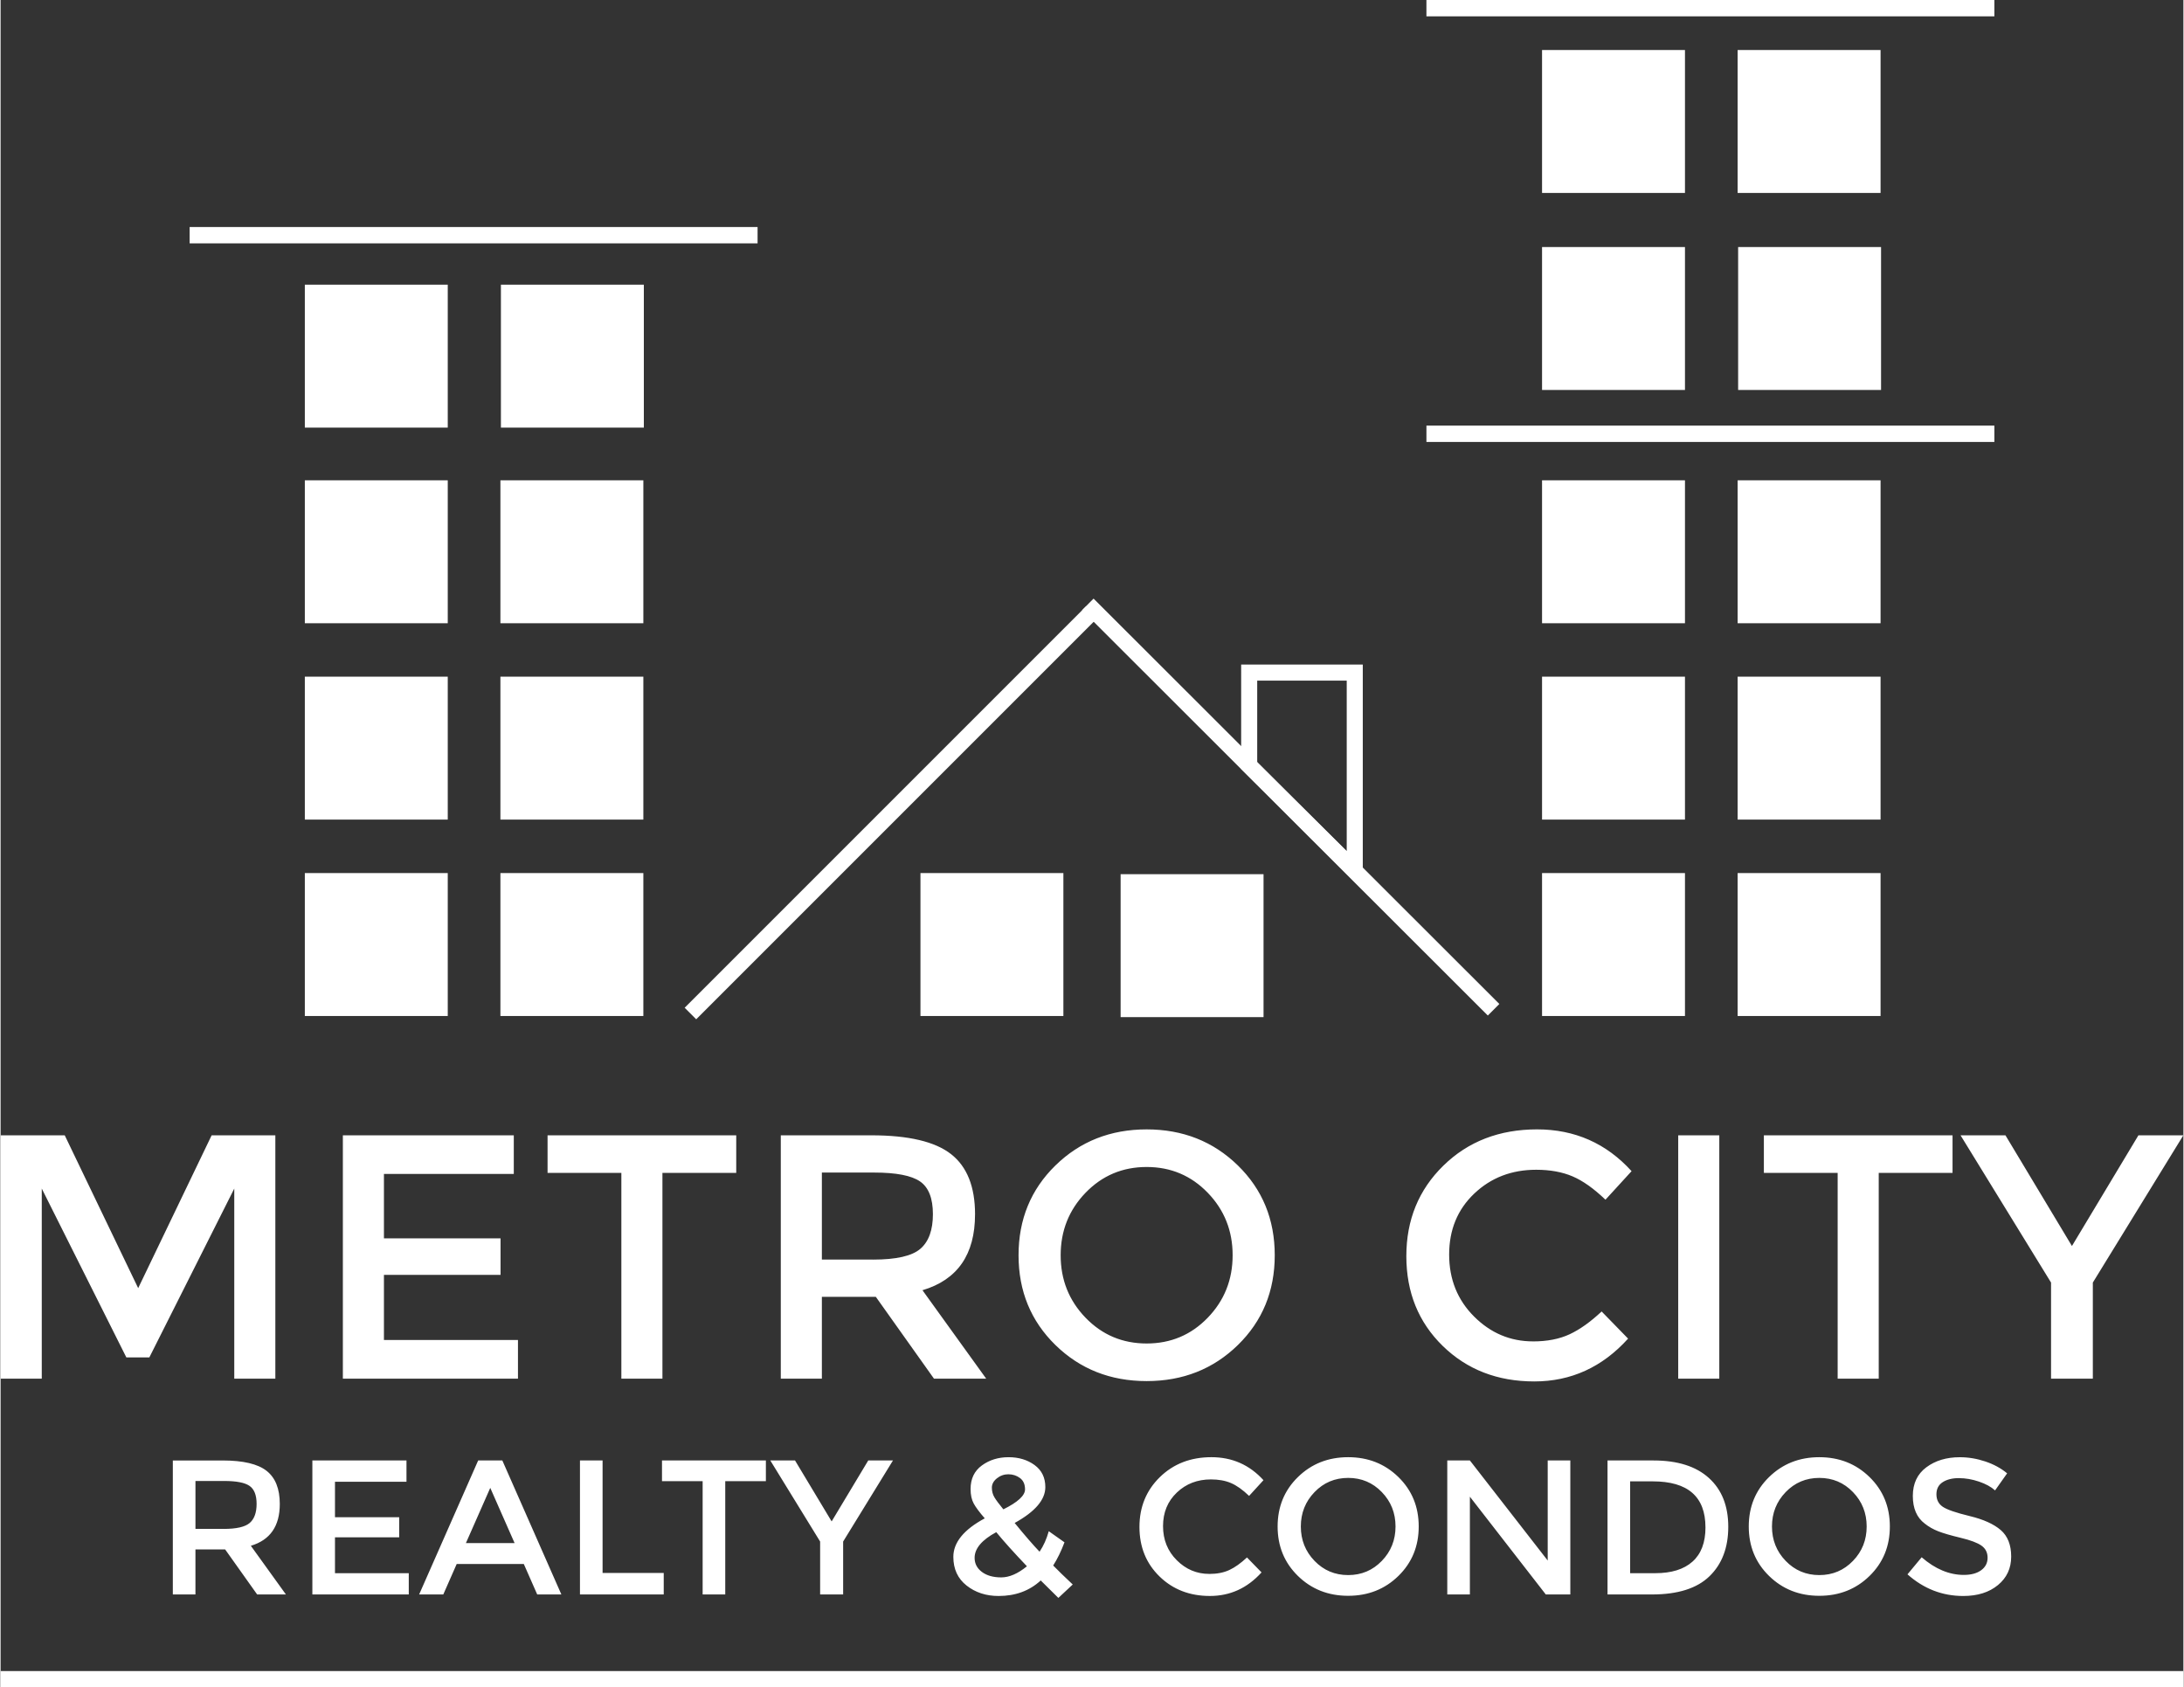 <?xml version="1.0" encoding="UTF-8"?>
<!DOCTYPE svg PUBLIC "-//W3C//DTD SVG 1.1//EN" "http://www.w3.org/Graphics/SVG/1.1/DTD/svg11.dtd">
<!-- Creator: CorelDRAW 2019 (64-Bit) -->
<svg xmlns="http://www.w3.org/2000/svg" xml:space="preserve" width="1.561in" height="1.206in" version="1.1" style="shape-rendering:geometricPrecision; text-rendering:geometricPrecision; image-rendering:optimizeQuality; fill-rule:evenodd; clip-rule:evenodd"
viewBox="0 0 1560.7 1206.42"
 xmlns:xlink="http://www.w3.org/1999/xlink"
 xmlns:xodm="http://www.corel.com/coreldraw/odm/2003">
 <rect x="0" y="0" width="1560.7" height="1206.42" fill="#333333" stroke="none"/>
 <defs>
  <style type="text/css">
   <![CDATA[
    .fil1 {fill:white}
    .fil0 {fill:white;fill-rule:nonzero}
   ]]>
  </style>
 </defs>
 <g id="Layer_x0020_1">
  <path class="fil0" d="M29.43 985.68l-29.37 0 0 -173.98 45.8 0 52.52 109.27 52.52 -109.27 45.55 0 0 173.98 -29.37 0 0 -135.9 -60.73 120.72 -16.43 0 -60.48 -120.72 0 135.9zm337.5 -173.98l0 27.63 -92.84 0 0 46.04 83.38 0 0 26.13 -83.38 0 0 46.55 95.83 0 0 27.63 -125.2 0 0 -173.98 122.21 0zm106.28 26.88l0 147.1 -29.37 0 0 -147.1 -52.76 0 0 -26.88 134.9 0 0 26.88 -52.77 0zm223.51 29.62c0,28.71 -12.53,46.8 -37.58,54.26l45.55 63.22 -37.33 0 -41.57 -58.49 -38.58 0 0 58.49 -29.37 0 0 -173.98 64.72 0c26.55,0 45.55,4.48 57,13.44 11.45,8.96 17.17,23.31 17.17,43.06zm-72.93 32.36c16.59,0 27.87,-2.57 33.85,-7.72 5.97,-5.15 8.96,-13.4 8.96,-24.76 0,-11.37 -3.07,-19.17 -9.21,-23.4 -6.14,-4.23 -17.09,-6.35 -32.85,-6.35l-37.33 0 0 62.22 36.59 0zm239.31 -47.79c-11.87,-12.28 -26.43,-18.42 -43.68,-18.42 -17.25,0 -31.81,6.14 -43.68,18.42 -11.86,12.28 -17.8,27.17 -17.8,44.68 0,17.5 5.93,32.4 17.8,44.67 11.87,12.28 26.43,18.42 43.68,18.42 17.26,0 31.82,-6.14 43.68,-18.42 11.86,-12.28 17.8,-27.17 17.8,-44.67 0,-17.51 -5.93,-32.4 -17.8,-44.68zm21.53 108.89c-17.59,17.17 -39.33,25.76 -65.21,25.76 -25.88,0 -47.62,-8.59 -65.2,-25.76 -17.59,-17.17 -26.39,-38.58 -26.39,-64.21 0,-25.64 8.8,-47.04 26.39,-64.22 17.59,-17.17 39.33,-25.76 65.2,-25.76 25.89,0 47.62,8.59 65.21,25.76 17.59,17.17 26.38,38.58 26.38,64.22 0,25.63 -8.79,47.04 -26.38,64.21zm211.07 -2.61c10.12,0 18.83,-1.7 26.13,-5.1 7.3,-3.4 14.93,-8.83 22.9,-16.3l18.92 19.41c-18.42,20.41 -40.78,30.61 -67.08,30.61 -26.3,0 -48.12,-8.46 -65.46,-25.39 -17.34,-16.93 -26.01,-38.33 -26.01,-64.21 0,-25.89 8.84,-47.46 26.51,-64.72 17.67,-17.26 39.99,-25.89 66.96,-25.89 26.96,0 49.49,9.96 67.57,29.87l-18.67 20.41c-8.3,-7.96 -16.13,-13.52 -23.52,-16.68 -7.39,-3.15 -16.06,-4.73 -26.01,-4.73 -17.59,0 -32.36,5.69 -44.31,17.05 -11.94,11.37 -17.92,25.88 -17.92,43.56 0,17.67 5.93,32.44 17.8,44.3 11.86,11.87 25.93,17.8 42.19,17.8zm103.79 -147.35l29.37 0 0 173.98 -29.37 0 0 -173.98zm143.37 26.88l0 147.1 -29.37 0 0 -147.1 -52.76 0 0 -26.88 134.9 0 0 26.88 -52.77 0zm153.07 147.1l-29.87 0 0 -68.7 -64.71 -105.28 32.11 0 47.54 79.15 47.54 -79.15 32.11 0 -64.71 105.28 0 68.7z"/>
  <path class="fil0" d="M199.63 1075.3c0,15.8 -6.9,25.76 -20.7,29.87l25.08 34.81 -20.56 0 -22.89 -32.2 -21.24 0 0 32.2 -16.17 0 0 -95.8 35.63 0c14.62,0 25.08,2.46 31.39,7.4 6.3,4.93 9.46,12.83 9.46,23.71zm-40.16 17.81c9.14,0 15.35,-1.42 18.64,-4.25 3.29,-2.83 4.94,-7.38 4.94,-13.64 0,-6.26 -1.69,-10.55 -5.07,-12.88 -3.38,-2.33 -9.41,-3.5 -18.09,-3.5l-20.56 0 0 34.26 20.15 0zm130.74 -48.93l0 15.21 -51.12 0 0 25.35 45.91 0 0 14.39 -45.91 0 0 25.63 52.76 0 0 15.21 -68.93 0 0 -95.8 67.29 0zm35.91 74l-9.59 21.79 -17.27 0 42.21 -95.8 17.27 0 42.21 95.8 -17.27 0 -9.59 -21.79 -47.96 0zm41.39 -14.94l-17.4 -39.47 -17.41 39.47 34.81 0zm46.74 36.73l0 -95.8 16.17 0 0 80.44 43.72 0 0 15.35 -59.89 0zm103.88 -81l0 81 -16.17 0 0 -81 -29.06 0 0 -14.8 74.28 0 0 14.8 -29.06 0zm84.28 81l-16.44 0 0 -37.83 -35.63 -57.97 17.68 0 26.18 43.58 26.17 -43.58 17.68 0 -35.63 57.97 0 37.83zm111.14 1.09c-8.95,0 -16.58,-2.49 -22.88,-7.47 -6.31,-4.98 -9.46,-11.81 -9.46,-20.49 0,-10.32 7.49,-19.5 22.47,-27.55 -3.75,-4.29 -6.37,-7.81 -7.88,-10.55 -1.5,-2.74 -2.26,-6.21 -2.26,-10.41 0,-7.31 2.69,-12.93 8.08,-16.86 5.39,-3.93 11.74,-5.89 19.05,-5.89 7.31,0 13.52,1.87 18.64,5.62 5.12,3.75 7.67,9 7.67,15.76 0,9.05 -7.31,17.59 -21.93,25.63 7.31,8.95 13.25,15.81 17.81,20.56 2.83,-4.2 5.03,-9.09 6.58,-14.66l11.24 7.95c-2.37,6.3 -5.07,11.83 -8.08,16.58 3.65,3.74 8.31,8.27 13.98,13.57l-10.28 9.59 -12.61 -12.47c-8.04,7.4 -18.09,11.1 -30.15,11.1zm-17.13 -27.27c0,4.11 1.74,7.47 5.2,10.07 3.47,2.6 8.09,3.91 13.84,3.91 5.76,0 11.88,-2.65 18.37,-7.95 -9.23,-9.69 -16.54,-17.81 -21.93,-24.39 -10.32,5.57 -15.48,11.69 -15.48,18.36zm24.19 -59.75c-3.06,0 -5.8,0.96 -8.22,2.88 -2.42,1.92 -3.63,4.16 -3.63,6.72 0,2.56 0.62,4.87 1.85,6.92 1.24,2.06 3.36,4.91 6.37,8.56 10.32,-5.11 15.49,-9.87 15.49,-14.25 0,-3.65 -1.21,-6.37 -3.63,-8.15 -2.42,-1.78 -5.16,-2.67 -8.22,-2.67zm143.55 71.26c5.57,0 10.37,-0.94 14.39,-2.81 4.02,-1.87 8.22,-4.87 12.61,-8.98l10.41 10.69c-10.14,11.24 -22.45,16.85 -36.93,16.85 -14.48,0 -26.5,-4.66 -36.04,-13.98 -9.55,-9.32 -14.32,-21.11 -14.32,-35.36 0,-14.25 4.87,-26.13 14.59,-35.63 9.73,-9.5 22.02,-14.25 36.87,-14.25 14.85,0 27.25,5.48 37.21,16.44l-10.28 11.24c-4.57,-4.39 -8.88,-7.45 -12.95,-9.19 -4.07,-1.74 -8.84,-2.6 -14.32,-2.6 -9.69,0 -17.81,3.13 -24.39,9.39 -6.58,6.26 -9.87,14.26 -9.87,23.98 0,9.73 3.26,17.86 9.8,24.39 6.53,6.54 14.28,9.8 23.23,9.8zm123.41 -58.52c-6.53,-6.76 -14.55,-10.14 -24.05,-10.14 -9.5,0 -17.52,3.38 -24.05,10.14 -6.53,6.76 -9.8,14.96 -9.8,24.6 0,9.64 3.27,17.84 9.8,24.6 6.53,6.76 14.55,10.14 24.05,10.14 9.5,0 17.52,-3.38 24.05,-10.14 6.54,-6.76 9.8,-14.96 9.8,-24.6 0,-9.64 -3.26,-17.84 -9.8,-24.6zm11.85 59.96c-9.68,9.46 -21.65,14.19 -35.91,14.19 -14.25,0 -26.22,-4.73 -35.91,-14.19 -9.69,-9.46 -14.53,-21.24 -14.53,-35.36 0,-14.12 4.84,-25.9 14.53,-35.36 9.69,-9.46 21.65,-14.19 35.91,-14.19 14.25,0 26.22,4.73 35.91,14.19 9.69,9.46 14.53,21.24 14.53,35.36 0,14.11 -4.84,25.9 -14.53,35.36zm106.76 -82.57l16.17 0 0 95.8 -17.54 0 -54.27 -69.89 0 69.89 -16.17 0 0 -95.8 16.17 0 55.64 71.54 0 -71.54zm75.65 0c17.18,0 30.38,4.18 39.61,12.54 9.23,8.36 13.84,19.98 13.84,34.88 0,14.89 -4.48,26.68 -13.43,35.36 -8.95,8.68 -22.66,13.02 -41.11,13.02l-31.79 0 0 -95.8 32.89 0zm37.14 47.83c0,-21.93 -12.56,-32.89 -37.68,-32.89l-16.17 0 0 65.65 17.95 0c11.61,0 20.49,-2.76 26.66,-8.29 6.17,-5.53 9.25,-13.68 9.25,-24.46zm105.46 -25.22c-6.53,-6.76 -14.55,-10.14 -24.05,-10.14 -9.5,0 -17.52,3.38 -24.05,10.14 -6.53,6.76 -9.8,14.96 -9.8,24.6 0,9.64 3.27,17.84 9.8,24.6 6.53,6.76 14.55,10.14 24.05,10.14 9.5,0 17.52,-3.38 24.05,-10.14 6.54,-6.76 9.8,-14.96 9.8,-24.6 0,-9.64 -3.26,-17.84 -9.8,-24.6zm11.85 59.96c-9.68,9.46 -21.65,14.19 -35.91,14.19 -14.25,0 -26.22,-4.73 -35.91,-14.19 -9.69,-9.46 -14.53,-21.24 -14.53,-35.36 0,-14.12 4.84,-25.9 14.53,-35.36 9.69,-9.46 21.65,-14.19 35.91,-14.19 14.25,0 26.22,4.73 35.91,14.19 9.69,9.46 14.53,21.24 14.53,35.36 0,14.11 -4.84,25.9 -14.53,35.36zm63.93 -69.96c-4.7,0 -8.57,0.96 -11.58,2.88 -3.01,1.92 -4.52,4.82 -4.52,8.7 0,3.88 1.51,6.85 4.52,8.91 3.02,2.06 9.44,4.27 19.26,6.65 9.82,2.37 17.22,5.71 22.2,10 4.98,4.3 7.47,10.62 7.47,18.98 0,8.36 -3.15,15.15 -9.46,20.35 -6.31,5.21 -14.57,7.81 -24.81,7.81 -14.98,0 -28.28,-5.16 -39.88,-15.48l10.14 -12.2c9.69,8.41 19.74,12.61 30.15,12.61 5.2,0 9.34,-1.12 12.4,-3.35 3.06,-2.24 4.59,-5.21 4.59,-8.91 0,-3.7 -1.44,-6.58 -4.32,-8.63 -2.88,-2.06 -7.83,-3.93 -14.87,-5.62 -7.04,-1.69 -12.38,-3.24 -16.04,-4.66 -3.65,-1.42 -6.9,-3.27 -9.73,-5.55 -5.67,-4.29 -8.5,-10.87 -8.5,-19.73 0,-8.86 3.22,-15.69 9.66,-20.49 6.44,-4.8 14.41,-7.2 23.92,-7.2 6.12,0 12.2,1 18.22,3.02 6.03,2.01 11.24,4.84 15.63,8.5l-8.63 12.2c-2.83,-2.56 -6.67,-4.66 -11.51,-6.3 -4.84,-1.65 -9.62,-2.47 -14.32,-2.47z"/>
  <polygon class="fil1" points="217.53,203.53 319.72,203.53 319.72,305.72 217.53,305.72 "/>
  <polygon class="fil1" points="357.73,203.53 459.92,203.53 459.92,305.72 357.73,305.72 "/>
  <polygon class="fil1" points="217.53,343.4 319.72,343.4 319.72,445.59 217.53,445.59 "/>
  <polygon class="fil1" points="357.37,343.4 459.57,343.4 459.57,445.59 357.37,445.59 "/>
  <polygon class="fil1" points="217.53,483.79 319.72,483.79 319.72,585.98 217.53,585.98 "/>
  <polygon class="fil1" points="357.37,483.79 459.57,483.79 459.57,585.98 357.37,585.98 "/>
  <polygon class="fil1" points="217.53,624.21 319.72,624.21 319.72,726.4 217.53,726.4 "/>
  <polygon class="fil1" points="357.37,624.21 459.57,624.21 459.57,726.4 357.37,726.4 "/>
  <polygon class="fil1" points="1102.13,176.62 1204.32,176.62 1204.32,278.81 1102.13,278.81 "/>
  <polygon class="fil1" points="1242.33,176.62 1344.52,176.62 1344.52,278.81 1242.33,278.81 "/>
  <polygon class="fil1" points="1102.13,343.4 1204.32,343.4 1204.32,445.59 1102.13,445.59 "/>
  <polygon class="fil1" points="1241.97,343.4 1344.17,343.4 1344.17,445.59 1241.97,445.59 "/>
  <polygon class="fil1" points="1102.13,483.79 1204.32,483.79 1204.32,585.98 1102.13,585.98 "/>
  <polygon class="fil1" points="1241.97,483.79 1344.17,483.79 1344.17,585.98 1241.97,585.98 "/>
  <polygon class="fil1" points="1102.13,624.21 1204.32,624.21 1204.32,726.4 1102.13,726.4 "/>
  <polygon class="fil1" points="1241.97,624.21 1344.17,624.21 1344.17,726.4 1241.97,726.4 "/>
  <polygon class="fil1" points="1102.13,35.76 1204.32,35.76 1204.32,137.95 1102.13,137.95 "/>
  <polygon class="fil1" points="1241.97,35.76 1344.17,35.76 1344.17,137.95 1241.97,137.95 "/>
  <g>
   <polygon class="fil0" points="1425.54,11.68 1019.46,11.68 1019.46,0 1425.54,0 "/>
  </g>
  <g>
   <path class="fil0" d="M1288.01 315.98l-268.55 0 0 -11.68 268.55 0 0 0 0 11.68zm137.53 0l-137.53 0 0 -11.68 137.53 0 0 11.68z"/>
  </g>
  <g>
   <polygon class="fil0" points="541.24,173.99 135.17,173.99 135.17,162.31 541.24,162.31 "/>
  </g>
  <g>
   <g>
    <polygon class="fil0" points="784.5,441.61 497.36,728.75 489.1,720.49 776.24,433.35 "/>
   </g>
   <g>
    <polygon class="fil0" points="773.23,436.24 781.48,427.98 1071.6,717.8 1063.35,726.06 "/>
   </g>
   <g>
    <path class="fil0" d="M964.18 626.31l-75.48 -74.83 8.08 -8.16 75.48 74.83 1.7 4.08 -9.78 4.08zm9.78 -4.08l0 13.78 -9.78 -9.7 9.78 -4.08zm0 -141.37l0 141.37 -11.48 0 0 -141.37 5.74 -5.74 5.74 5.74zm-5.74 -5.74l5.74 0 0 5.74 -5.74 -5.74zm-75.48 0l75.48 0 0 11.49 -75.48 0 -5.74 -5.74 5.74 -5.74zm-5.74 5.74l0 -5.74 5.74 0 -5.74 5.74zm0 66.54l0 -66.54 11.48 0 0 66.54 -9.78 4.08 -1.7 -4.08zm1.7 4.08l-1.7 -1.69 0 -2.39 1.7 4.08z"/>
   </g>
  </g>
  <g>
   <polygon class="fil1" points="800.81,625.01 903,625.01 903,727.2 800.81,727.2 "/>
   <polygon class="fil1" points="657.7,624.21 759.89,624.21 759.89,726.4 657.7,726.4 "/>
  </g>
  <g>
   <polygon class="fil0" points="1560.7,1206.42 -0,1206.42 -0,1194.74 1560.7,1194.74 "/>
  </g>
 </g>
</svg>

